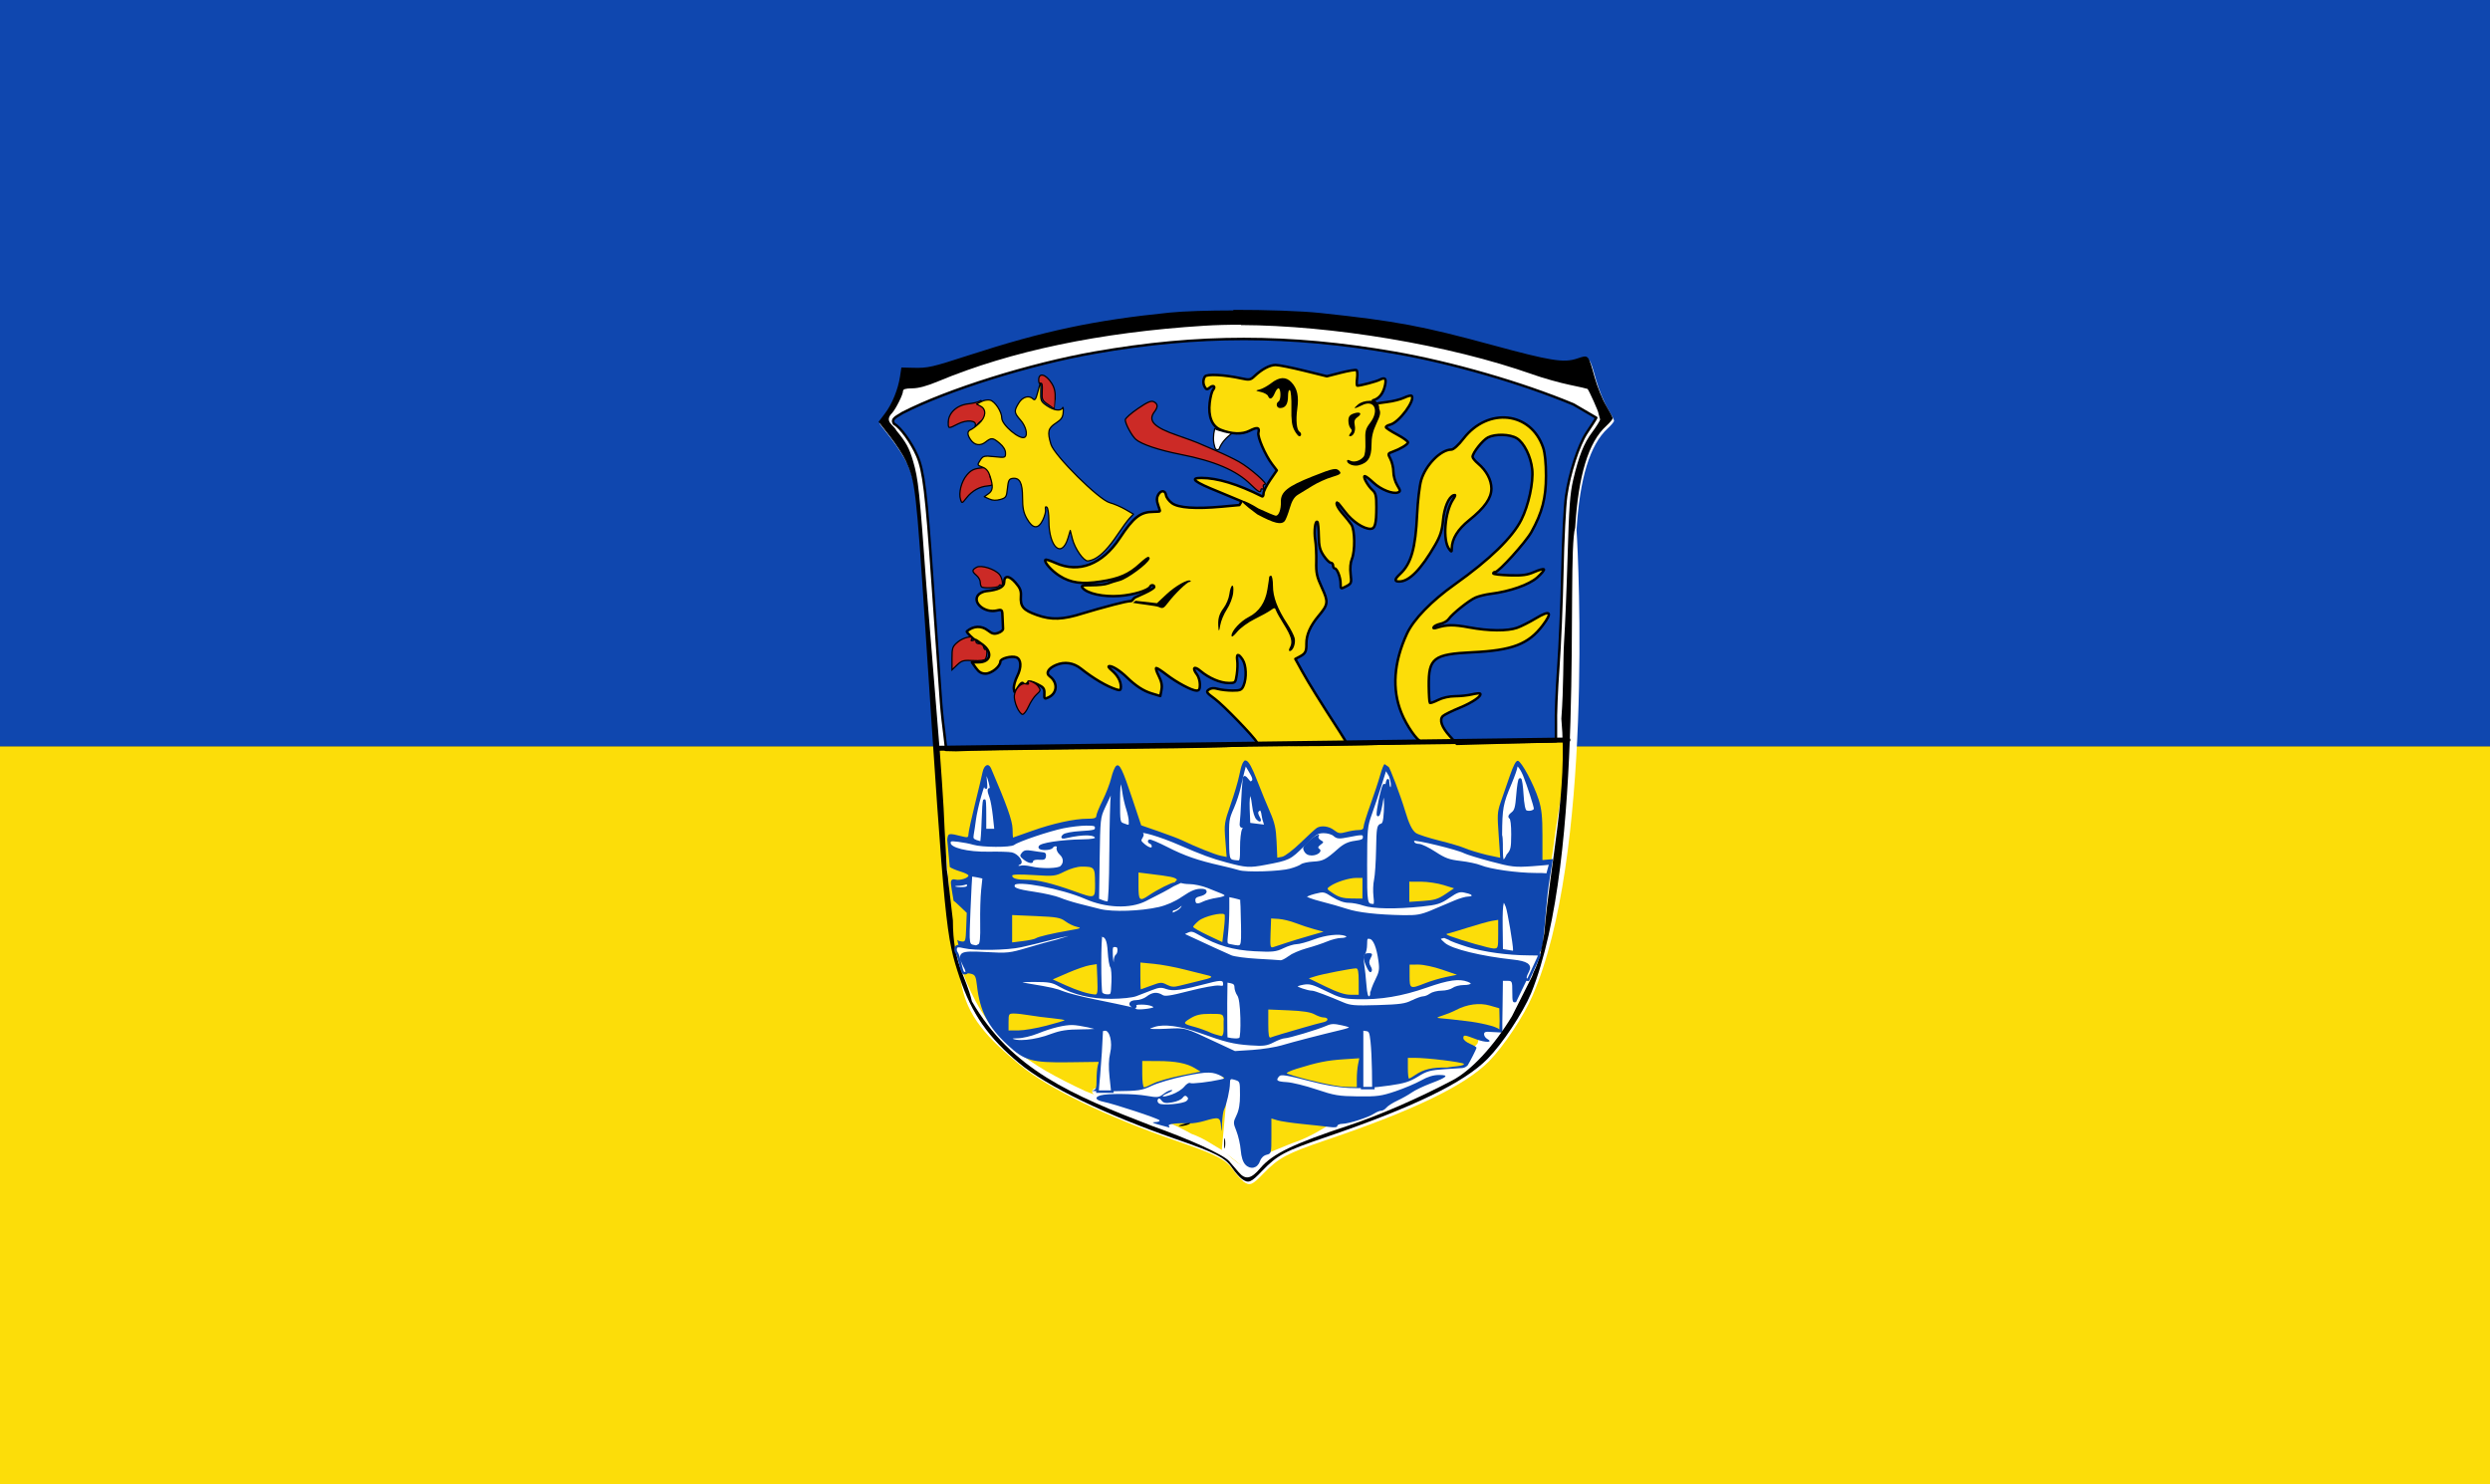 <?xml version="1.0" encoding="UTF-8" standalone="no"?>
<!-- Created with Inkscape (http://www.inkscape.org/) -->

<svg
   xmlns:dc="http://purl.org/dc/elements/1.1/"
   xmlns:cc="http://creativecommons.org/ns#"
   xmlns:rdf="http://www.w3.org/1999/02/22-rdf-syntax-ns#"
   xmlns:svg="http://www.w3.org/2000/svg"
   xmlns="http://www.w3.org/2000/svg"
   xmlns:sodipodi="http://sodipodi.sourceforge.net/DTD/sodipodi-0.dtd"
   xmlns:inkscape="http://www.inkscape.org/namespaces/inkscape"
   version="1.1"
   id="svg2"
   width="2000"
   height="1192"
   viewBox="0 0 2000 1192"
   sodipodi:docname="Flagge Hage.svg"
   inkscape:version="0.92.3 (2405546, 2018-03-11)">
  <rect x="0" y="0" width="2000" height="1192" fill="#333333" stroke="none"/>
  <defs
     id="defs6" />
  <sodipodi:namedview
     pagecolor="#ffffff"
     bordercolor="#666666"
     borderopacity="1"
     objecttolerance="10"
     gridtolerance="10"
     guidetolerance="10"
     inkscape:pageopacity="0"
     inkscape:pageshadow="2"
     inkscape:window-width="1920"
     inkscape:window-height="1017"
     id="namedview4"
     showgrid="false"
     inkscape:zoom="0.40163665"
     inkscape:cx="1000"
     inkscape:cy="596"
     inkscape:window-x="-8"
     inkscape:window-y="-8"
     inkscape:window-maximized="1"
     inkscape:current-layer="svg2" />
  <rect
     style="opacity:1;fill:#fcdd09;fill-opacity:1;fill-rule:evenodd;stroke:none;stroke-width:0.994;stroke-opacity:1"
     id="rect909-6"
     width="2000"
     height="592.575"
     x="0"
     y="599.425" />
  <rect
     style="opacity:1;fill:#0f47af;fill-opacity:1;fill-rule:evenodd;stroke:none;stroke-width:0.999;stroke-opacity:1"
     id="rect909-6-8"
     width="2000"
     height="599.425"
     x="0"
     y="-2.4780178e-013" />
  <g
     id="g871"
     transform="matrix(3.782,0,0,3.782,124.735,301.897)">
    <path
       id="path817"
       d="m 231,171 c -0.485,-0.34 -1.41,-1.38 -2.05,-2.31 -1.54,-2.23 -3.56,-3.27 -12.1,-6.22 -14.8,-5.09 -27.3,-11.2 -33.2,-16.1 -6.53,-5.45 -11.5,-10.2 -12.6,-18.1 -1.2,-8.59 -3.11,-10.5 -7.28,-73.9 -1.96,-29.9 -2.14,-31.4 -4.12,-35.8 -0.53,-1.18 -2.06,-3.56 -3.39,-5.27 l -2.43,-3.12 1.34,-1.76 c 1.53,-2 2.8,-5.14 3.22,-7.9 l 0.282,-1.88 2.45,0.06 c 3.15,0.077 3.92,-0.098 11.9,-2.67 16,-5.19 26.5,-7.43 42.6,-9.05 7.02,-0.707 24.7,-0.592 32.2,0.21 16.1,1.71 21.6,2.74 36.5,6.82 12.3,3.35 15,3.79 17.9,2.86 2.52,-0.823 2.35,-1 3.77,4.01 0.58,2.04 1.68,4.75 2.44,6.01 0.759,1.26 1.38,2.46 1.38,2.66 0,0.2 -0.611,0.934 -1.36,1.62 -3.78,3.49 -5.94,10.6 -6.61,21.6 0.429,6.28 3.5,69.5 -9.36,98.9 -1.8,4.24 -6.09,10.7 -9.23,13.9 -5.03,5.11 -15.9,10.4 -34.5,16.7 -8.55,2.92 -10.1,3.76 -13.4,7.13 -2.39,2.49 -2.89,2.69 -4.27,1.72 z"
       inkscape:connector-curvature="0"
       style="fill:#ffffff" />
    <path
       id="path819"
       d="m 226,-5.44 c -6.21,-0.023 -12.4,0.353 -18.5,1.18 -10,1.21 -19.9,3.32 -29.6,6.25 -23.9,3.88 -13.9,13.4 -12.2,33.4 0.921,11.7 3.52,31.1 3.51,43.5 -0.002,1.23 -3.43,-0.253 -3.41,0.893 0.188,11.1 1.71,16 2.63,27.1 0.455,5.07 0.083,8.84 1.16,13.8 1.25,5.07 3.78,11.5 6.89,15.8 3.25,4.52 7.72,8.26 12.6,11.1 2.66,1.53 5.57,3 8.4,4.31 7.67,3.17 15.8,5.28 22.6,9.1 3.06,1.11 4.29,2.3 7.15,3.8 0.529,0.664 2.61,2.49 3.44,2.83 1.07,-0.698 2.12,-0.985 3.09,-1.8 2.47,-0.53 6.34,-2.43 8.96,-3.31 5.26,-2.01 8.47,-5.2 13.7,-7.25 6.94,-2.6 13.8,-5.36 19.9,-9.43 1.59,-1.12 3.21,-2.51 4.5,-4.04 2.61,-10.2 5.2,-18.3 9.05,-15.5 3.24,-9.05 5.92,-17.2 7.1,-26.6 0.859,-7.35 2.67,-14.4 2.7,-22.1 0.004,-1.02 -4.2,0.763 -4.23,-0.257 -0.168,-7.68 2.44,-18.7 2.32,-26.1 -0.081,-4.9 -0.34,-9.79 -0.496,-14.7 -2.22,-16.6 12.5,-28.8 -4.1,-32.2 -5.23,-0.939 -10.3,-2.46 -15.5,-3.74 -6.83,-1.78 -13.7,-3.34 -20.8,-4.23 -4.35,-0.598 -8.75,-1.04 -13.1,-1.47 -5.84,-0.4 -11.9,-0.5 -17.9,-0.47 z"
       inkscape:connector-curvature="0"
       style="fill:#fcdd09;stroke-width:0.387" />
    <g
       id="g827"
       style="fill:#ffffff;fill-rule:evenodd">
      <path
         id="path821"
         d="m 228,148 c 0.546,0.409 4.09,1.64 4.09,1.64 0,0 0,19.5 -0.409,19 -0.409,-0.5 -5.18,-4.23 -5.18,-4.23 z"
         inkscape:connector-curvature="0" />
      <path
         id="path823"
         d="m 224,146 c 1.09,0.546 3.82,4.5 3.82,4.5 l -15.3,4.5 c 0,0 -11,-1.51 -11.6,-1.64 -2.3,-0.546 -2.52,-1.88 -0.938,-2.15 0.601,-0.104 24,-5.22 24,-5.22 z"
         inkscape:connector-curvature="0" />
      <path
         id="path825"
         d="m 238,147 c 0.136,0.546 37,-0.818 37,-0.818 l -1.09,1.77 -10.5,5.18 h -20.7 l -5.86,-1.5 z"
         inkscape:connector-curvature="0" />
    </g>
    <path
       id="path829"
       d="m 289,133 c -0.733,0.192 -0.8,0.012 -0.8,-2.15 0,-2.25 -0.046,-2.36 -1,-2.36 h -1 l -0.069,5.5 c -0.017,1.34 -0.058,2.4 -0.052,3.36 l 0.013,2.12 c 0,0 -1.98,-0.088 -2.32,-0.121 -1.22,-0.116 -1.57,-0.011 -1.57,0.472 0,0.342 0.293,0.786 0.651,0.986 1.42,0.794 -0.294,0.855 -2.33,0.083 -2.54,-0.966 -2.72,-0.98 -2.72,-0.213 0,0.327 0.63,0.858 1.4,1.18 0.77,0.322 1.4,0.704 1.4,0.851 0,0.207 -1.36,2.89 -1.88,3.73 -0.275,0.264 -0.589,0.499 -1.12,0.572 h 2e-5 l -3.64,0.238 c -3.21,0.21 -3.89,0.395 -5.79,1.58 -1.73,1.07 -2.91,1.45 -5.96,1.88 -6.83,0.977 -10.6,0.766 -17.2,-0.956 -4.67,-1.22 -5.92,-1.42 -6.3,-1.01 -0.832,0.891 -0.521,1.14 1.59,1.26 1.14,0.068 3.97,0.765 6.3,1.55 3.81,1.28 4.7,1.43 8.83,1.48 4.09,0.046 4.97,-0.075 7.99,-1.1 1.87,-0.632 4.31,-1.67 5.43,-2.3 1.38,-0.78 2.6,-1.15 3.78,-1.15 2.24,0 1.78,0.461 -1.78,1.8 -1.52,0.573 -3.32,1.44 -4,1.92 -0.68,0.48 -2.04,1.25 -3.03,1.71 -0.99,0.46 -2.05,1.13 -2.35,1.5 -0.302,0.365 -0.803,0.663 -1.11,0.663 -0.307,0 -0.973,0.267 -1.47,0.594 -1.26,0.828 -5.44,2.18 -6.76,2.19 -0.605,0.005 -1.1,0.209 -1.1,0.452 0,0.289 -0.589,0.363 -1.7,0.215 -0.935,-0.125 -3.5,-0.406 -5.7,-0.625 -2.2,-0.219 -4.58,-0.574 -5.3,-0.787 l -1.3,-0.388 v 3.73 c 0,3.67 -0.017,3.73 -1.03,3.98 -0.646,0.162 -1.17,0.681 -1.42,1.4 -0.522,1.5 -2.03,1.82 -3.1,0.669 -0.505,-0.546 -0.842,-1.61 -0.96,-3.04 -0.1,-1.21 -0.51,-3.03 -0.911,-4.04 -0.708,-1.78 -0.707,-1.88 0.021,-3.4 0.514,-1.07 0.744,-2.41 0.732,-4.27 -0.019,-3 0.025,-2.88 -1.23,-3.27 -0.775,-0.238 -0.9,-0.131 -0.9,0.773 0,1.31 -0.728,4.57 -1.23,5.5 -0.205,0.382 -0.405,1.73 -0.443,3 -0.06,1.99 -0.09,2.08 -0.223,0.605 -0.175,-1.95 -0.435,-2.03 -3.53,-1.12 -1.08,0.318 -2.51,0.552 -3.17,0.52 -2.58,-0.123 -4.64,0.112 -4.4,0.502 0.136,0.22 0.192,0.392 0.124,0.382 -0.068,-0.01 -1.02,-0.267 -2.12,-0.573 -1.52,-0.422 -1.73,-0.562 -0.876,-0.582 0.618,-0.015 1.02,-0.187 0.903,-0.384 -0.239,-0.387 -9.47,-3.43 -11.9,-3.93 -1.71,-0.35 -1.99,-0.981 -0.61,-1.37 1.52,-0.427 7.08,-0.371 9.78,0.099 2.32,0.404 2.6,0.373 3.59,-0.4 0.586,-0.461 1.36,-0.832 1.71,-0.823 0.355,0.009 0.034,0.281 -0.714,0.606 -1.91,0.831 -1.37,1.07 0.776,0.332 0.981,-0.336 2.16,-1.08 2.62,-1.65 0.458,-0.57 1.02,-0.923 1.24,-0.784 0.372,0.23 4.09,-0.203 6.52,-0.757 0.904,-0.207 0.928,-0.264 0.27,-0.633 -1.9,-1.06 -3.12,-1.08 -7.84,-0.105 -2.61,0.54 -5.8,1.47 -7.08,2.08 -2.17,1.02 -2.74,1.1 -7.94,1.16 -3.08,0.034 -5.19,-0.024 -4.7,-0.128 0.792,-0.167 0.9,-0.438 0.905,-2.26 0.003,-1.14 0.112,-2.47 0.243,-2.96 l 0.237,-0.886 -6.34,0.084 c -7.94,0.105 -9.46,-0.327 -13.1,-3.74 -4.12,-3.85 -5.82,-7.15 -6.43,-12.5 -0.231,-2.01 -0.388,-2.33 -1.25,-2.55 -0.544,-0.137 -1.1,-0.138 -1.24,-0.003 l -1.72,-7.27 c 8.4e-4,0.15 0.406,0.33 0.901,0.4 0.858,0.122 0.905,-0.014 1.02,-2.97 l 0.116,-3.1 -1.62,-1.54 c -0.535,-0.509 -0.915,-0.872 -1.17,-1.01 l -0.403,-2.4 -0.157,-1.19 c -0.122,-0.917 0.33,-1.1 0.983,-0.926 h 1e-5 c 0.915,0.239 2.73,-0.333 2.73,-0.862 0,-0.191 -0.765,-0.573 -1.7,-0.851 -0.935,-0.278 -1.95,-0.711 -2.27,-0.963 l -0.539,-5.8 c 0.177,-1.44 0.204,-1.45 3.46,-0.631 0.868,0.218 1.05,0.126 1.05,-0.54 0,-0.441 0.616,-3.3 1.37,-6.34 0.753,-3.05 1.48,-6.11 1.62,-6.81 0.321,-1.59 1.29,-2.04 1.81,-0.825 3.33,7.75 4.52,11.1 4.56,12.8 0.02,1.04 0.062,1.9 0.094,1.9 0.032,0 1.83,-0.634 4,-1.41 4.44,-1.59 9.02,-2.59 11.8,-2.59 1.44,-5.2e-5 1.9,-0.149 1.9,-0.61 0,-0.335 0.605,-1.82 1.34,-3.3 0.735,-1.48 1.56,-3.62 1.83,-4.77 0.27,-1.14 0.733,-2.28 1.03,-2.53 0.732,-0.608 1.33,0.612 3.55,7.27 l 1.78,5.34 3.72,1.29 c 2.05,0.71 4.26,1.55 4.92,1.87 2.81,1.36 7.05,3.06 8.24,3.3 l 1.27,0.255 -0.279,-3.57 c -0.266,-3.41 -0.216,-3.75 1.12,-7.56 0.771,-2.2 1.6,-4.98 1.83,-6.19 0.881,-4.5 1.72,-4.27 3.79,1.06 0.842,2.17 2.08,5.2 2.76,6.74 0.98,2.23 1.26,3.49 1.38,6.24 l 0.151,3.44 1.04,-0.198 c 0.571,-0.109 2.33,-1.45 3.92,-2.99 1.58,-1.53 3.12,-2.94 3.42,-3.13 0.94,-0.596 2.59,-0.386 3.68,0.465 0.902,0.709 1.25,0.764 2.55,0.402 0.83,-0.231 2,-0.42 2.61,-0.421 0.777,-0.002 1.1,-0.208 1.11,-0.702 0.005,-0.385 0.658,-2.5 1.45,-4.7 0.794,-2.2 1.73,-5.03 2.08,-6.3 0.351,-1.26 0.772,-2.3 0.934,-2.3 l 0.821,0.566 c 0.175,-0.175 2.62,6.3 3.49,9.23 0.837,2.83 1.53,4.27 2.33,4.83 0.467,0.327 2.7,1.05 4.96,1.61 2.26,0.56 4.71,1.29 5.45,1.62 0.731,0.333 2.83,0.977 4.67,1.43 l 2.86,0.607 -0.055,-0.411 -0.3,-4.35 c -0.293,-4.26 -0.325,-4.87 0.411,-7 0.444,-1.28 1.32,-3.82 1.95,-5.64 0.787,-2.28 1.32,-3.27 1.72,-3.2 0.773,0.138 3.4,5.05 4.41,8.24 0.632,2 0.804,3.64 0.804,7.69 v 5.15 l 2.21,-0.201 -0.655,4.05 c -0.77,4.67 -0.826,8.46 -1.49,14 h -8e-5 l -0.23,1.04 z"
       inkscape:connector-curvature="0"
       style="fill:#0f47af" />
    <path
       id="path831"
       d="m 275,119 c 2.68,0.986 8.44,2.62 9.25,2.62 0.917,0 0.951,-0.106 0.951,-3.04 v -3.04 l -1.3,0.211 c -0.715,0.116 -3.1,0.783 -5.3,1.48 -1.47,0.467 -2.98,0.919 -4,1.2 -0.43,0.061 -0.685,0.161 0.406,0.57 z m 10.5,18 -0.062,-2.68 -2,-0.581 c -2.2,-0.638 -4.87,-0.284 -7.2,0.95 -0.658,0.349 -1.92,0.868 -2.8,1.15 -1.32,0.429 -1.43,0.53 -0.6,0.585 0.55,0.037 1.54,0.133 2.2,0.214 0.66,0.081 2.19,0.258 3.4,0.394 2.62,0.295 6.45,1.11 7.01,1.79 z m -7.55,9.13 c -0.487,-0.401 -7.79,-1.29 -10.6,-1.29 h -1.33 v 2.2 c 0,1.21 0.107,2.2 0.238,2.2 0.131,0 0.716,-0.332 1.3,-0.739 1.77,-1.23 3.63,-1.66 6.82,-1.6 1.18,-0.257 3.56,-0.275 3.55,-0.77 z"
       inkscape:connector-curvature="0"
       style="fill:#fcdd09" />
    <path
       id="path833"
       d="m 229,-13.9 c -5.4,0.006 -10.5,0.158 -13.6,0.467 -16,1.62 -26.6,3.86 -42.6,9.05 -7.93,2.57 -8.7,2.75 -11.9,2.67 l -2.45,-0.06 -0.282,1.88 c -0.415,2.76 -1.69,5.9 -3.22,7.9 l -1.34,1.76 2.43,3.12 c 1.34,1.72 2.87,4.09 3.4,5.27 1.98,4.41 2.16,5.97 4.12,35.8 4.17,63.5 4.34,65.1 7.28,73.9 2.55,7.61 6.09,12.7 12.6,18.1 5.97,4.98 18.5,11 33.2,16.1 8.57,2.95 10.6,3.99 12.1,6.22 0.642,0.933 1.56,1.97 2.05,2.31 1.39,0.971 1.88,0.772 4.27,-1.72 3.24,-3.37 4.81,-4.21 13.4,-7.13 18.6,-6.35 29.5,-11.6 34.5,-16.7 3.13,-3.18 7.43,-9.64 9.23,-13.9 11.8,-29.1 7.36,-91.9 9.36,-98.9 0.67,-11.1 2.83,-18.2 6.61,-21.6 0.747,-0.689 1.36,-1.42 1.36,-1.62 0,-0.203 -0.621,-1.4 -1.38,-2.66 -0.759,-1.26 -1.86,-3.96 -2.44,-6.01 -1.42,-5.02 -1.25,-4.84 -3.77,-4.01 -2.83,0.927 -5.59,0.485 -17.9,-2.86 -15,-4.08 -20.4,-5.1 -36.5,-6.82 -4.23,-0.451 -11.7,-0.685 -18.6,-0.677 z m 1.56,3.11 c 19.3,0.078 44.2,4.18 62,10.5 2.2,0.774 5.7,1.76 7.77,2.19 2.07,0.43 3.81,0.824 3.85,0.875 0.36,0.423 2.41,5.02 2.3,5.13 l 0.371,1.36 c 0,0.192 -0.8,1.52 -1.66,2.66 -1.79,2.36 -2.89,5.14 -4.07,10.2 -0.666,2.88 -0.88,5.79 -1.17,15.9 -0.197,6.8 -0.541,15.2 -0.764,18.6 -0.222,3.43 -0.065,9.51 -0.574,16.2 1.41,15.2 -2.35,30.4 -3.63,45.6 -0.485,2.77 -0.88,5.53 -2.3,8.3 l -0.298,0.827 -4.25,8.44 c -3.78,6.26 -8.61,11.5 -12.6,13.6 -7.13,3.78 -15.8,7.56 -22.2,9.66 -11.5,3.79 -16.1,6.01 -18.6,8.96 -2,2.38 -3.2,2.62 -4.65,0.924 -0.516,-0.605 -1.44,-1.68 -2.05,-2.38 -1.17,-1.34 -8.64,-4.74 -16.5,-7.51 -16.8,-6.48 -29.7,-11.9 -38.1,-26.4 -1.35,-5.74 -4.03,-7.85 -4.04,-17.2 l -0.945,-8.05 c -0.033,-0.687 -0.18,-1.86 -0.327,-2.6 l -0.492,-8.75 c -0.049,-1.87 -0.303,-6.4 -0.565,-10.1 l -0.475,-6.66 -2.81,-34.7 c -1.47,-20.4 -1.74,-22.9 -2.82,-26.6 -0.863,-2.91 -1.43,-3.96 -3.59,-6.61 -0.538,-1.16 -2.68,-1.86 -0.88,-3.69 0.824,-0.937 2.31,-3.92 2.31,-4.64 0,-0.423 0.526,-0.582 1.97,-0.593 1.33,-0.01 3.1,-0.489 5.5,-1.49 15.4,-6.42 34.3,-10.4 56.4,-11.8 2.49,-0.159 5.14,-0.23 7.9,-0.219 z"
       inkscape:connector-curvature="0"
       style="stroke-width:0.4" />
    <path
       id="path835"
       d="m 208,47.1 2.08,-0.944 c 1.14,-0.519 2.08,-1.11 2.08,-1.32 0,-0.445 -0.676,-0.502 -0.867,-0.073 -0.353,0.795 -3.57,1.77 -6.53,1.98 -3.45,0.244 -6.81,-0.487 -7.82,-1.7 -0.409,-0.493 -0.123,-0.578 1.95,-0.578 1.34,0 2.84,-0.162 3.35,-0.36 0.505,-0.198 1.64,-0.554 2.52,-0.791 1.57,-0.424 5.84,-3.58 6.16,-4.55 0.089,-0.274 -0.689,0.283 -1.73,1.24 -2.4,2.2 -4.41,3.08 -8.45,3.69 -3.99,0.605 -6.34,0.277 -8.7,-1.22 -1.74,-1.1 -3.41,-3.01 -2.99,-3.42 0.106,-0.106 1.07,0.203 2.15,0.686 4.96,2.22 9.91,0.309 13.6,-5.24 2.96,-4.49 4.41,-5.62 7.21,-5.62 0.755,0 1.37,-0.063 1.37,-0.14 0,-0.077 -0.193,-0.694 -0.429,-1.37 -0.309,-0.886 -0.305,-1.46 0.014,-2.06 0.578,-1.08 1.52,-1.06 1.69,0.032 0.07,0.473 0.632,1.23 1.25,1.69 1.35,1.01 5.01,1.26 10.6,0.751 l 3.73,-0.342 0.48,-0.79 c -1.6,-0.684 -3.36,-1.42 -4.83,-2.01 -5.26,-2.11 -6.33,-2.96 -3.72,-2.96 3.38,0 7.74,1.32 12.9,3.92 0.165,0.083 0.3,-0.204 0.3,-0.638 0,-0.434 0.636,-1.71 1.41,-2.84 l 1.41,-2.05 -0.997,-1.31 c -1.45,-1.9 -3.14,-5.8 -2.91,-6.7 0.297,-1.13 -0.218,-1.24 -1.87,-0.403 -1.6,0.818 -3.81,0.742 -6.16,-0.211 -1.82,-0.737 -2.66,-2.82 -2.32,-5.73 0.141,-1.2 0.456,-2.42 0.701,-2.72 0.624,-0.752 0.085,-1.14 -0.689,-0.499 -0.535,0.444 -0.7,0.437 -1,-0.043 -0.456,-0.72 -0.464,-1.61 -0.023,-2.31 0.372,-0.587 4.14,-0.394 7.72,0.394 1.7,0.374 1.97,0.33 2.8,-0.47 1.53,-1.46 3.25,-2.38 4.48,-2.38 0.638,-8.2e-4 3.35,0.538 6.03,1.2 l 4.87,1.2 2.97,-0.757 c 1.63,-0.416 3.12,-0.662 3.31,-0.547 0.19,0.115 0.252,0.906 0.138,1.76 -0.114,0.851 -0.09,1.54 0.054,1.54 0.825,-0.031 3.99,-0.873 4.76,-1.26 1.16,-0.591 1.44,-0.276 1.11,1.23 -0.381,1.73 -1.28,2.82 -2.56,3.15 l 0.746,0.736 c 0,-0.069 1.02,-0.246 2.26,-0.392 1.24,-0.146 2.87,-0.555 3.61,-0.907 0.743,-0.353 1.46,-0.536 1.59,-0.408 0.885,0.885 -2.63,5.65 -4.52,6.12 -0.518,0.13 -0.943,0.371 -0.943,0.537 0,0.166 1.09,0.881 2.42,1.59 1.33,0.71 2.36,1.47 2.29,1.69 -0.157,0.47 -1.67,1.37 -3.22,1.93 -1.09,0.387 -1.1,0.422 -0.5,1.58 0.337,0.652 0.614,1.87 0.614,2.7 0,0.836 0.361,2.11 0.801,2.83 0.707,1.16 0.726,1.34 0.168,1.55 -1.07,0.412 -3.67,-0.621 -5.21,-2.08 -0.81,-0.764 -1.63,-1.39 -1.83,-1.39 -0.504,0 0.624,2.06 1.62,2.96 0.705,0.638 0.84,1.22 0.835,3.6 -0.007,3.62 -0.283,4.64 -1.26,4.64 -1.48,0 -3.83,-1.57 -5.36,-3.58 -0.848,-1.11 -1.59,-2.02 -1.66,-2.02 -0.481,0 0.104,1.24 1.14,2.4 0.683,0.77 1.51,1.81 1.84,2.31 0.746,1.12 0.805,5.59 0.097,7.3 -0.31,0.747 -0.413,1.98 -0.269,3.2 0.224,1.89 0.181,2.01 -0.946,2.6 -1.18,0.61 -1.18,0.61 -1.18,-0.581 0,-1.33 -0.745,-3.23 -1.26,-3.23 -0.185,0 -0.336,-0.27 -0.336,-0.6 0,-0.33 -0.225,-0.602 -0.5,-0.605 -0.275,-0.003 -0.95,-0.678 -1.5,-1.5 -0.804,-1.2 -1.01,-2.02 -1.04,-4.2 -0.023,-1.49 -0.149,-2.81 -0.281,-2.95 -0.469,-0.469 -0.771,1.94 -0.474,3.78 0.166,1.03 0.268,3.13 0.227,4.65 -0.064,2.36 0.112,3.19 1.18,5.49 1.42,3.09 1.37,3.56 -0.688,6.02 -1.76,2.1 -2.62,4.05 -2.59,5.92 0.023,1.66 -0.203,2.09 -1.44,2.74 l -0.909,0.479 1.48,2.68 c 1.31,2.37 3.78,6.35 8.03,12.9 0.715,1.11 1.3,2.09 1.3,2.18 0,0.09 -3.55,0.203 -7.9,0.249 -4.73,0.05 -6.29,0.143 -3.9,0.232 4.41,0.163 28.7,-0.368 27.8,-0.606 -0.95,-0.236 -3.2,-3.48 -4.29,-6.19 -2.03,-5.02 -1.63,-10.7 1.18,-16.8 1.4,-3.03 5.21,-6.97 10.2,-10.5 7.38,-5.25 12.2,-9.91 14.1,-13.7 1.53,-3.04 2.6,-7.97 2.31,-10.7 -0.282,-2.74 -1.74,-5.67 -3.28,-6.61 -1.45,-0.888 -4.58,-0.972 -6.14,-0.165 -1.11,0.574 -3.25,3.28 -3.25,4.11 0,0.244 0.531,0.889 1.18,1.44 1.76,1.48 2.82,3.46 2.82,5.3 0.003,2.04 -1.43,4.08 -4.74,6.73 -2.38,1.91 -3.64,3.95 -3.67,5.95 -0.012,0.845 -0.041,0.853 -0.566,0.161 -1.4,-1.84 -0.932,-7.8 0.816,-10.5 0.567,-0.865 0.602,-1.08 0.153,-0.93 -1.06,0.353 -2.01,2.6 -2.27,5.38 -0.195,2.09 -0.582,3.3 -1.64,5.14 -3.03,5.25 -5.53,7.81 -7.66,7.81 -1.09,0 -1.03,-0.461 0.218,-1.63 2.32,-2.17 3.25,-5.43 3.58,-12.6 0.132,-2.86 0.52,-6.14 0.86,-7.28 0.968,-3.26 4.18,-6.51 6.43,-6.51 0.448,0 1.5,-0.954 2.57,-2.34 5.22,-6.72 14.3,-5.7 16.9,1.89 0.398,1.17 0.611,3.28 0.611,6.05 0,4.68 -0.81,7.8 -3.09,11.9 -1.21,2.17 -6.93,8.5 -7.68,8.5 -0.235,0 -0.427,0.135 -0.427,0.3 3e-5,0.165 1.54,0.347 3.43,0.405 2.74,0.084 3.8,-0.058 5.26,-0.704 1.01,-0.446 1.94,-0.7 2.07,-0.565 0.131,0.135 -0.505,0.907 -1.41,1.72 -1.72,1.54 -5.82,2.98 -9.89,3.48 -1.07,0.133 -2.51,0.483 -3.2,0.778 -1.38,0.589 -4.93,3.43 -5.74,4.59 -0.282,0.402 -1.05,0.849 -1.71,0.993 -0.657,0.144 -1.32,0.457 -1.46,0.695 -0.181,0.293 0.044,0.334 0.696,0.128 2.07,-0.656 3.56,-0.669 6.83,-0.057 4.17,0.781 8.12,0.815 10.2,0.087 0.852,-0.302 2.62,-1.2 3.94,-1.99 3.12,-1.88 3.64,-1.37 1.49,1.47 -3.02,4 -6.46,5.32 -14.9,5.72 -8.32,0.397 -9.37,1.21 -9.3,7.21 0.021,1.84 0.123,3.42 0.227,3.53 0.104,0.104 0.889,-0.169 1.75,-0.605 0.93,-0.474 2.37,-0.797 3.57,-0.803 1.11,-0.005 2.73,-0.175 3.6,-0.378 0.874,-0.203 1.67,-0.289 1.76,-0.193 0.464,0.464 -1.55,1.87 -4.3,3 -1.68,0.691 -3.3,1.49 -3.61,1.78 -0.809,0.773 -0.27,2.35 1.46,4.26 l 1.49,1.65 9.2,-0.257 c 5.06,-0.141 9.83,-0.257 10.6,-0.258 l 1.26,-0.049 0.003,-3.47 c -0.075,-1.94 0.145,-7.38 0.49,-12.1 0.345,-4.72 0.737,-14 0.872,-20.6 0.135,-6.6 0.494,-13.7 0.798,-15.9 0.68,-4.79 2.63,-10.8 4.34,-13.4 0.708,-1.08 1.92,-2.86 2.06,-3.23 l -4.84,-2.83 c -11,-4.59 -25.9,-8.89 -38.1,-11 -11.1,-1.93 -21.5,-2.9 -31.9,-2.9 -10.4,0.002 -20.7,0.972 -31.7,2.91 -13.7,2.41 -31.2,7.87 -40.8,12.8 -0.96,0.689 -2.63,1.2 -1.74,2.35 1.31,0.678 3.7,3.99 4.9,6.81 1.35,3.17 1.92,7.84 3.2,26.4 0.668,9.68 1.49,21.3 1.83,25.9 0.383,5.18 1.22,9.68 0.995,10.1 l 2.19,0.05 c 1.76,-0.126 14.4,-0.325 28,-0.443 29.9,-0.259 36.3,-0.474 35.9,-1.21 -0.731,-1.29 -7.15,-7.91 -8.94,-9.23 -1.79,-1.31 -1.91,-1.51 -1.29,-1.96 0.478,-0.349 1.07,-0.397 1.91,-0.155 0.672,0.193 2.08,0.35 3.13,0.35 1.71,0 1.96,-0.117 2.37,-1.1 0.662,-1.59 0.552,-4.29 -0.224,-5.47 -0.895,-1.37 -1.35,-1.29 -1.14,0.175 0.097,0.66 0.055,2.01 -0.093,3 -0.264,1.76 -0.302,1.8 -1.75,1.79 -1.76,-0.01 -4.18,-1.05 -5.97,-2.56 -1.37,-1.16 -1.82,-0.662 -0.712,0.797 0.323,0.427 0.592,1.36 0.599,2.08 0.01,1 -0.156,1.3 -0.727,1.3 -0.982,0 -4.23,-1.74 -6.42,-3.43 -0.971,-0.751 -1.92,-1.37 -2.11,-1.37 -0.19,0 0.037,0.743 0.5,1.65 0.598,1.17 0.771,2.04 0.594,2.98 l -0.249,1.32 -1.8,-0.543 c -1.77,-0.532 -3.4,-1.59 -5.34,-3.47 -1.38,-1.34 -2.93,-2.33 -3.63,-2.34 -0.396,-5.29e-4 -0.238,0.305 0.462,0.897 1.24,1.05 1.94,2.3 1.94,3.5 0,0.7 -0.161,0.804 -0.9,0.575 -2.03,-0.627 -4.93,-2.33 -7.61,-4.46 -1.55,-1.23 -3.45,-1.51 -5.23,-0.766 -1.68,0.701 -2.28,1.75 -1.39,2.41 1.78,1.31 1.66,3.59 -0.241,4.48 -0.876,0.413 -0.93,0.363 -0.881,-0.799 0.045,-1.06 -0.168,-1.35 -1.46,-1.98 -1.25,-0.608 -1.62,-0.648 -2.13,-0.226 -0.464,0.385 -0.69,0.397 -0.906,0.047 -0.186,-0.301 -0.563,-0.01 -1.07,0.825 -0.762,1.26 -0.782,1.27 -0.918,0.323 -0.076,-0.532 0.255,-1.76 0.736,-2.72 0.934,-1.87 0.842,-3.57 -0.217,-3.97 -1.01,-0.386 -3.38,0.244 -3.38,0.897 0,1.04 -1.87,2.56 -3.15,2.56 -0.866,0 -1.42,-0.327 -2.04,-1.2 l -0.854,-1.2 h 1.35 c 2.63,0 3.15,-2.06 0.933,-3.75 -0.755,-0.576 -1.47,-1.05 -1.6,-1.05 -0.307,0 -1.93,-1.64 -1.76,-1.78 1.42,-1.2 3.12,-1.26 4.52,-0.158 0.876,0.689 1.31,0.787 2.15,0.49 0.582,-0.205 1.04,-0.592 1.02,-0.862 -0.022,-0.27 -0.067,-1.31 -0.1,-2.32 -0.06,-1.83 -0.063,-1.83 -1.29,-1.56 -2.49,0.547 -5.13,-1.65 -3.92,-3.27 0.301,-0.405 1.09,-0.791 1.75,-0.859 2.51,-0.257 3.8,-0.89 3.8,-1.87 0,-1.52 1.04,-1.5 2.4,0.054 0.982,1.12 1.23,1.73 1.15,2.88 -0.154,2.22 0.494,2.98 3.44,4.02 3.07,1.08 5.46,0.989 9.78,-0.38 1.42,-0.45 4.35,-1.27 6.5,-1.83 1.84,-0.475 2.89,-0.718 3.77,-0.781 z"
       inkscape:connector-curvature="0"
       style="fill:#0f47af;stroke:#000000;stroke-width:0.529;stroke-linecap:round;stroke-linejoin:round" />
    <path
       id="path837"
       d="m 183,70.4 c -0.371,-0.825 -0.623,-1.94 -0.561,-2.49 0.17,-1.47 1.42,-2.76 2.41,-2.5 0.6,0.157 0.743,0.077 0.518,-0.289 -0.467,-0.755 1.46,-0.07 2.07,0.738 0.665,0.873 0.641,1 -0.344,1.88 -0.472,0.419 -1.2,1.53 -1.62,2.46 -0.418,0.935 -0.995,1.7 -1.28,1.7 -0.285,0 -0.824,-0.675 -1.2,-1.5 z M 169.2,60 c 0,-2.23 0.104,-2.53 1.23,-3.47 1.24,-1.04 3.49,-1.48 2.93,-0.567 -0.194,0.314 -0.072,0.384 0.371,0.214 0.407,-0.156 0.624,-0.067 0.565,0.232 -0.052,0.267 0.262,0.486 0.699,0.486 0.44,3.96e-4 0.855,0.315 0.93,0.705 0.075,0.387 0.265,0.624 0.423,0.526 0.373,-0.231 0.335,1.43 -0.046,2.02 -0.18,0.279 -1.18,0.404 -2.6,0.324 -2.04,-0.115 -2.43,-0.007 -3.4,0.921 l -1.1,1.05 z m 6.27,-15.2 c -0.147,-0.147 -0.267,-0.599 -0.267,-1 0,-0.405 -0.36,-1.05 -0.8,-1.42 -1.01,-0.867 -1,-1.17 0.044,-1.73 0.988,-0.529 3.86,0.385 4.84,1.54 0.643,0.761 0.886,2.64 0.294,2.27 -0.207,-0.128 -0.376,-0.071 -0.376,0.126 0,0.419 -3.34,0.617 -3.73,0.222 z m -4.45,-18.5 c -0.45,-1.42 0.16,-3.84 1.32,-5.22 0.846,-1.01 1.47,-1.34 2.91,-1.5 1.92,-0.216 1.85,-0.283 2.06,1.85 0.042,0.424 0.218,0.683 0.39,0.576 0.173,-0.107 0.314,0.138 0.314,0.544 0,0.538 -0.335,0.764 -1.24,0.833 -1.71,0.131 -3.31,1.03 -4.48,2.52 -0.96,1.23 -0.998,1.24 -1.27,0.391 z m 61.6,-3.25 c -3.01,-2.97 -7.64,-4.95 -14.9,-6.37 -4.59,-0.904 -8.25,-2.13 -9.46,-3.17 -0.849,-0.727 -2.26,-3.33 -2.26,-4.17 0,-0.31 1.2,-1.38 2.68,-2.39 2.1,-1.43 2.83,-1.74 3.4,-1.44 0.868,0.464 0.9,1.09 0.11,2.13 -1.45,1.91 -0.075,3.31 4.92,5.02 1.92,0.659 3.85,1.37 4.29,1.57 0.44,0.207 2.15,0.946 3.8,1.64 1.65,0.697 3.9,1.77 5,2.4 2.27,1.28 6.26,4.78 5.45,4.78 -0.318,0 -0.438,0.251 -0.296,0.621 0.137,0.356 0.07,0.516 -0.157,0.376 -0.217,-0.134 -0.395,-0.054 -0.395,0.179 0,0.732 -0.549,0.435 -2.2,-1.19 z m -64.2,-13.2 c 0,-1.95 1.82,-3.64 4.21,-3.9 1.09,-0.117 2.19,-0.376 2.44,-0.575 0.31,-0.245 0.439,-0.132 0.4,0.352 -0.032,0.393 0.167,0.669 0.442,0.614 0.333,-0.067 0.5,0.433 0.5,1.5 0,1.13 -0.17,1.6 -0.577,1.6 -0.317,0 -0.879,0.405 -1.25,0.9 -0.411,0.551 -0.584,0.639 -0.445,0.227 0.378,-1.12 -1.76,-1.33 -3.68,-0.351 -2.06,1.05 -2.05,1.05 -2.05,-0.369 z m 21.2,-3.75 c -1.28,-0.876 -1.36,-1.07 -1.26,-2.84 0.079,-1.29 -0.023,-1.82 -0.316,-1.64 -0.267,0.165 -0.433,-0.124 -0.433,-0.756 0,-1.66 1.56,-1.23 2.79,0.763 0.587,0.95 0.781,1.87 0.708,3.36 -0.055,1.13 -0.105,2.05 -0.111,2.05 -0.006,0.002 -0.629,-0.42 -1.38,-0.938 z"
       inkscape:connector-curvature="0"
       style="fill:#cc2a26;stroke:#000000;stroke-width:0.265" />
    <g
       id="g849">
      <path
         id="path839"
         d="m 234,29.4 c 3.64,1.95 5.14,2.31 5.88,1.42 0.226,-0.275 0.699,-1.49 1.05,-2.7 0.457,-1.57 0.953,-2.39 1.74,-2.87 0.604,-0.368 2,-1.22 3.1,-1.9 1.1,-0.678 2.95,-1.52 4.12,-1.86 1.75,-0.521 2.04,-0.73 1.65,-1.2 -0.691,-0.833 -1.25,-0.728 -5.78,1.07 -5.31,2.11 -6.77,3.29 -6.71,5.39 0.046,1.61 -0.444,2.96 -1.07,2.96 -0.199,0 -1.86,-0.691 -3.69,-1.54 -3.03,-1.9 -5.98,-2.95 -0.291,1.22 z m -26.4,18.8 c 1.26,0.258 4.97,0.639 5.5,0.889 0.854,0.408 1.06,0.313 2,-0.924 1.42,-1.87 4.05,-4.41 4.56,-4.41 0.23,0 0.318,-0.1 0.195,-0.223 -0.466,-0.466 -3.17,1.05 -5.11,2.86 l -2.02,1.89 -4.52,-0.511 z M 257.9,5.3 c -0.931,0 -1.89,0.307 -2.47,0.787 -1.16,0.968 -0.88,1.02 0.855,0.153 2.6,-1.3 3.72,1.11 1.73,3.72 -1,1.32 -1.11,1.76 -1.02,4.06 0.062,1.59 -0.087,2.81 -0.386,3.17 -0.72,0.867 -2.02,1.25 -2.81,0.836 -0.444,-0.233 -0.7,-0.221 -0.7,0.033 0,0.656 1.4,1.2 2.43,0.952 2,-0.487 2.76,-1.66 2.76,-4.25 0,-1.74 0.281,-2.98 1.04,-4.59 0.854,-1.81 0.961,-2.37 0.6,-3.16 0.029,-1.23 -0.598,-1.85 -2.02,-1.72 z"
         inkscape:connector-curvature="0" />
      <g
         id="g847"
         style="stroke-width:0.4">
        <path
           id="path841"
           d="m 201,94 c 0.345,-1.83 1.06,-2.9 0.761,-1.15 -0.125,0.742 -0.227,1.6 -0.227,1.9 0,0.3 -0.175,0.55 -0.39,0.55 -0.224,0 -0.285,-0.555 -0.145,-1.3 z"
           inkscape:connector-curvature="0" />
        <path
           id="path843"
           d="m 241,57.6 c 0.589,-1.1 0.247,-2.32 -1.36,-4.87 -0.727,-1.15 -1.45,-2.43 -1.6,-2.84 -0.255,-0.696 -0.332,-0.702 -1.17,-0.098 -0.492,0.356 -2.02,1.2 -3.39,1.87 -1.37,0.672 -3.03,1.88 -3.7,2.69 -0.798,0.968 -1.21,1.24 -1.21,0.806 0,-0.991 1.9,-3.05 3.63,-3.93 2.2,-1.12 3.53,-3.08 3.98,-5.84 0.211,-1.29 0.385,-2.48 0.386,-2.64 0.001,-0.165 0.182,-0.3 0.402,-0.3 0.22,0 0.4,0.967 0.4,2.15 0,2.37 0.932,4.84 3.04,8.05 0.723,1.1 1.43,2.48 1.57,3.06 0.268,1.11 -0.349,2.74 -1.04,2.74 -0.251,0 -0.233,-0.311 0.048,-0.837 z m -15.2,-3.96 c -0.21,-1.87 0.071,-3 1.08,-4.33 0.556,-0.73 1.11,-2.04 1.22,-2.91 0.303,-2.26 1.07,-2.54 0.821,-0.301 -0.113,1.01 -0.694,2.53 -1.34,3.5 -0.625,0.944 -1.26,2.46 -1.41,3.38 -0.197,1.2 -0.303,1.39 -0.384,0.662 z m 16.1,-42.1 c -0.515,-0.977 -0.668,-2.16 -0.616,-4.78 0.039,-1.94 -0.105,-3.59 -0.325,-3.72 -0.233,-0.144 -0.394,0.387 -0.394,1.3 0,1.68 -0.554,2.5 -1.68,2.5 -0.765,0 -0.991,-0.985 -0.32,-1.4 0.494,-0.305 0.53,-2.47 0.046,-2.77 -0.194,-0.12 -0.576,0.319 -0.848,0.976 -0.532,1.28 -1.09,1.53 -1.44,0.64 -0.117,-0.305 -0.786,-0.689 -1.49,-0.853 -1.25,-0.293 -1.26,-0.302 -0.265,-0.545 0.555,-0.136 1.65,-0.742 2.44,-1.35 1.75,-1.35 3.13,-1.4 4.29,-0.164 1.25,1.33 1.6,2.93 1.23,5.64 -0.331,2.44 -0.129,4.47 0.481,4.85 0.471,0.291 0.442,0.968 -0.041,0.968 -0.214,0 -0.698,-0.585 -1.07,-1.3 z m 11.9,0.683 c 0.388,-0.467 0.4,-0.729 0.049,-1.08 -0.255,-0.255 -0.463,-0.971 -0.463,-1.59 0,-0.847 0.259,-1.23 1.03,-1.52 1.39,-0.53 2.04,-0.053 0.956,0.705 -0.685,0.48 -0.818,0.864 -0.628,1.81 0.238,1.19 -0.271,2.29 -1.06,2.29 -0.22,0 -0.17,-0.278 0.112,-0.617 z"
           inkscape:connector-curvature="0" />
        <path
           id="path845"
           d="m 202,126 c 0,-0.55 0.091,-0.775 0.202,-0.5 0.111,0.275 0.111,0.725 0,1 -0.111,0.275 -0.202,0.05 -0.202,-0.5 z"
           inkscape:connector-curvature="0" />
      </g>
    </g>
    <g
       id="g859"
       style="stroke-width:0.4">
      <path
         id="path851"
         d="m 217,107 c -0.524,-0.524 -1.18,-0.66 -6.09,-1.26 l -2.1,-0.258 v 2.84 c 0,3.15 0.228,3.36 2.2,2.01 1.76,-1.2 4.89,-2.78 5.48,-2.76 z m -5.06,43.3 c 0.856,-0.446 3.47,-1.2 5.8,-1.67 l 4.25,-0.857 -1.2,-0.732 c -1.73,-1.05 -4.11,-1.51 -7.88,-1.52 l -3.3,-0.01 v 2.8 c 0,1.54 0.174,2.8 0.388,2.8 0.213,0 1.09,-0.365 1.94,-0.811 z m -0.419,-20.8 c 1.95,-0.74 2.21,-0.755 3.31,-0.186 0.93,0.481 1.52,0.529 2.69,0.218 0.821,-0.22 2.64,-0.67 4.05,-1 3.04,-0.715 3.31,-0.905 1.79,-1.25 -0.631,-0.141 -2.77,-0.675 -4.76,-1.19 -1.99,-0.511 -4.91,-1.06 -6.5,-1.21 l -2.89,-0.284 v 2.85 c 0,1.57 0.045,2.85 0.1,2.85 0.055,0 1.05,-0.362 2.21,-0.803 z m 15.4,7.1 c -0.163,-1.07 -0.23,-1.1 -2.84,-1.1 -2.1,0.002 -3.01,0.205 -4.23,0.943 -1.71,1.04 -1.65,1.16 0.941,1.85 0.983,0.264 2.54,0.834 3.47,1.27 0.658,0.309 3,0.88 2.19,0.652 0.69,-0.243 0.331,-2.37 0.465,-3.62 z m 0.153,-22.2 c -0.532,-0.532 -4.37,0.407 -5.48,1.34 -0.651,0.547 -1.18,1.13 -1.18,1.29 0,0.164 1.39,0.958 3.1,1.77 l 3.1,1.47 0.341,-2.83 c 0.187,-1.55 0.244,-2.92 0.126,-3.04 z m 28.1,34.9 c 0,-0.962 0.118,-2.34 0.262,-3.06 l 0.262,-1.31 -3.36,0.222 c -3.49,0.231 -5.56,0.65 -9.96,2.02 -1.45,0.453 -2.33,0.904 -2,1.02 3.31,1.18 10.3,2.77 12.3,2.81 l 2.5,0.047 z m -16.2,-9.46 c 0.88,-0.256 3.04,-0.888 4.8,-1.4 1.76,-0.516 3.7,-1.04 4.32,-1.17 1.16,-0.244 1.13,-1.01 -0.04,-1.01 -0.372,-0.001 -1.22,-0.301 -1.88,-0.666 -0.832,-0.46 -2.52,-0.718 -5.5,-0.842 l -4.3,-0.178 v 3.08 c 0,2.31 0.125,3.02 0.5,2.87 0.275,-0.114 1.22,-0.417 2.1,-0.673 z m 16.6,-11.2 c 0,-2.12 -0.134,-2.8 -0.556,-2.8 -0.939,0 -7.16,1.21 -8.64,1.68 l -1.4,0.445 3.57,1.74 c 2.53,1.23 4.08,1.74 5.3,1.74 h 1.73 z m 14.1,0.36 c 1.16,-0.462 3.16,-1.06 4.44,-1.32 l 2.33,-0.481 -3.13,-1.08 c -1.72,-0.596 -3.98,-1.08 -5.03,-1.08 l -1.9,0.005 v 2.4 c 0,2.78 0.1,2.82 3.28,1.56 z m -29.7,-8.51 c 0.99,-0.332 3.23,-1.02 4.97,-1.52 l 3.17,-0.915 -1.97,-0.53 c -1.09,-0.291 -2.87,-0.88 -3.97,-1.31 -1.1,-0.428 -2.72,-0.822 -3.6,-0.876 l -1.6,-0.097 -0.118,3.15 c -0.107,2.88 -0.055,3.13 0.6,2.93 0.395,-0.124 1.53,-0.497 2.52,-0.829 z m 34,-10.4 1.85,-1.25 -2.25,-0.701 c -1.24,-0.386 -3.37,-0.704 -4.75,-0.707 l -2.5,-0.006 v 4.29 l 2.9,-0.191 c 2.4,-0.158 3.22,-0.404 4.75,-1.44 z m -17.6,-1.26 v -2.2 h -1.35 c -1.51,0 -4.25,0.872 -5.51,1.75 -0.81,0.567 -0.795,0.602 0.714,1.59 1.18,0.771 2.08,1.01 3.84,1.03 l 2.3,0.024 z m -67.2,29.2 c 2.07,-0.543 3.84,-1.06 3.93,-1.16 0.093,-0.093 -1.06,-0.287 -2.56,-0.432 -1.5,-0.145 -3.71,-0.431 -4.9,-0.635 -1.19,-0.204 -2.68,-0.372 -3.3,-0.372 -1.07,0 -1.13,0.093 -1.13,1.8 v 1.8 l 2.1,-0.008 c 1.15,-0.004 3.79,-0.452 5.86,-0.995 z m 10.9,-9.84 -0.132,-3.25 -1.48,0.237 c -0.814,0.13 -2.91,0.861 -4.67,1.62 l -3.19,1.39 2.71,1.23 c 2.52,1.14 4.85,1.88 6.29,1.97 0.497,0.034 0.577,-0.514 0.468,-3.2 z m -13.1,-8.72 c 0.496,-0.355 3.51,-1.06 7.2,-1.7 2.43,-0.417 2.64,-0.515 1.57,-0.744 -0.675,-0.145 -1.78,-0.671 -2.45,-1.17 -1.07,-0.792 -1.85,-0.932 -6.27,-1.12 l -5.05,-0.218 v 5.81 l 2.3,-0.285 c 1.26,-0.156 2.48,-0.413 2.7,-0.571 z m 12.6,-11.8 c 0,-3.3 -0.119,-3.44 -2.85,-3.44 -0.907,0 -2.45,0.441 -3.62,1.04 -1.97,0.997 -2.21,1.03 -6.58,0.752 -2.99,-0.187 -4.54,-0.145 -4.54,0.121 0,0.603 1.03,0.89 3.2,0.89 2.2,0 5.16,0.715 9.8,2.36 4.76,1.69 4.6,1.76 4.6,-1.72 z"
         inkscape:connector-curvature="0"
         style="fill:#fcdd09" />
      <path
         id="path853"
         d="m 218,159 c 1.37,-0.438 2.42,-0.438 1.4,0 -0.44,0.189 -1.16,0.338 -1.6,0.332 -0.643,-0.009 -0.604,-0.074 0.2,-0.332 z"
         inkscape:connector-curvature="0" />
      <path
         id="path855"
         d="m 227,163 c 0,-0.99 0.078,-1.39 0.173,-0.9 0.095,0.495 0.095,1.3 0,1.8 -0.095,0.495 -0.173,0.09 -0.173,-0.9 z"
         inkscape:connector-curvature="0" />
      <path
         id="path857"
         d="m 219,154 c 0.408,-0.339 0.439,-0.58 0.114,-0.9 -0.322,-0.317 -0.583,-0.249 -0.949,0.248 -0.278,0.376 -1.28,0.809 -2.23,0.961 -1.38,0.221 -1.83,0.14 -2.23,-0.408 -0.357,-0.488 -0.584,-0.55 -0.79,-0.216 -0.159,0.258 -0.042,0.638 0.262,0.844 0.704,0.48 5.09,0.082 5.83,-0.528 z"
         inkscape:connector-curvature="0"
         style="fill:#ffffff" />
    </g>
    <path
       id="path861"
       d="m 294,123 c 0,-0.187 -0.859,-0.176 -2.23,-0.182 -4.56,-0.02 -9.65,-0.723 -13.1,-1.81 -1.87,-0.589 -3.61,-1.22 -3.83,-1.45 l -1.07,-0.445 c -1.36,0.257 -1.37,0.395 -0.026,1.55 1.54,1.32 7.79,2.85 14.6,3.58 2.87,0.305 3.82,0.93 3.19,2.1 -0.669,1.25 -0.813,1.93 0.035,1.93 z m -52.9,-18.1 c 0.981,-0.267 2.02,-0.684 2.32,-0.926 0.292,-0.243 1.43,-0.489 2.54,-0.547 2.11,-0.111 2.78,-0.454 5.36,-2.75 1.17,-1.04 2.1,-1.49 3.5,-1.67 1.5,-0.2 1.91,-0.41 1.91,-1 0,-0.875 -0.304,-0.901 -3.34,-0.292 -1.97,0.395 -2.37,0.368 -3,-0.2 -0.404,-0.365 -1.4,-0.656 -2.24,-0.656 -1.34,0 -1.83,0.317 -4.3,2.79 -2.89,2.9 -3.09,3 -8.15,3.95 -3.35,0.631 -4.02,0.59 -8.11,-0.505 -3.2,-0.856 -5.16,-1.58 -10.1,-3.72 -3.99,-1.74 -8.4,-3.04 -8.4,-2.47 0,0.197 0.181,0.358 0.403,0.358 0.244,0 0.213,0.305 -0.079,0.772 -0.41,0.656 -0.335,0.894 0.496,1.59 1.15,0.956 1.98,1.07 1.98,0.274 0,-0.312 -0.225,-0.647 -0.5,-0.745 -0.275,-0.098 -0.405,-0.283 -0.289,-0.411 0.116,-0.128 1.83,0.594 3.8,1.6 3.58,1.83 6.46,2.83 11.4,3.94 1.43,0.321 3.14,0.753 3.8,0.96 1.58,0.496 8.72,0.278 11,-0.336 z m 55.2,-1.37 c -0.237,0.042 -1.69,0.2 -3.87,0.35 -3.67,0.252 -4.33,0.177 -8.74,-1 -2.62,-0.701 -5.14,-1.48 -5.6,-1.72 -1.38,-0.753 -10.6,-3 -10.9,-2.64 -0.35,0.567 0.234,1.14 1.16,1.14 0.484,0 2.01,0.741 3.4,1.65 2.09,1.37 3.01,1.7 5.39,1.97 1.58,0.18 3.51,0.585 4.27,0.902 2.04,0.838 7.67,1.64 11.7,1.66 2.43,0.013 2.46,0.024 2.46,0.355 z m -35,-20.2 c -0.09,0.275 -0.617,1.94 -1.17,3.7 -0.553,1.76 -1.46,4.46 -2.01,6 -0.951,2.64 -1.01,3.26 -1.02,10.9 -0.009,8.25 0.021,8.41 1.55,8.5 0.431,0.025 0.504,-0.4 0.327,-1.9 h -1.3e-4 c -0.126,-1.06 -0.071,-2.63 0.121,-3.48 0.192,-0.852 0.389,-3.79 0.437,-6.52 0.077,-4.36 0.173,-4.99 0.791,-5.15 0.562,-0.147 0.733,-0.718 0.852,-2.85 0.194,-3.49 -0.275,-5.03 -0.692,-2.26 -0.166,1.1 -0.458,2.36 -0.648,2.8 -0.474,1.1 -0.006,-2.24 0.674,-4.8 0.377,-1.42 0.553,-1.71 0.609,-1 0.065,0.824 0.131,0.754 0.374,-0.4 0.265,-1.26 0.3,-1.29 0.347,-0.3 0.029,0.605 0.233,1.1 0.453,1.1 0.527,0 0.507,-1.17 -0.046,-2.76 z m 25.9,18.5 c 0.91,-1.03 1.02,-1.5 1.03,-4.43 0.008,-2.03 -0.161,-3.38 -0.442,-3.56 -0.304,-0.188 -0.17,-0.495 0.405,-0.929 0.711,-0.537 0.903,-1.22 1.11,-3.94 0.14,-1.81 0.384,-3.29 0.543,-3.29 0.159,0 0.374,1.46 0.477,3.24 0.116,2 0.381,3.36 0.695,3.55 0.66,0.408 2.02,0.049 2.02,-0.534 0.005,-0.539 -1.45,-5.03 -2.31,-7.15 -0.699,-1.71 -1.69,-2.77 -1.69,-1.8 0,0.327 -0.559,1.92 -1.24,3.55 -1.83,4.34 -1.99,5.24 -2.03,11 0.476,1.45 -0.449,8.09 1.43,4.36 z m -28.9,29.4 c 0,-0.447 0.455,-1.71 1.01,-2.81 0.85,-1.68 0.969,-2.32 0.745,-4.01 -0.42,-3.17 -1.16,-4.95 -2.12,-5.09 -0.73,-0.111 -0.839,0.074 -0.839,1.42 0,0.851 -0.2,1.75 -0.445,1.99 -0.28,0.28 -0.345,1.09 -0.176,2.18 0.148,0.954 0.363,2.95 0.478,4.43 0.152,1.97 0.363,2.7 0.776,2.7 0.312,0 0.567,-0.366 0.567,-0.813 z m 0.356,16.3 c -0.024,-2.03 -0.159,-4.78 -0.3,-6.1 -0.224,-2.09 -0.372,-2.42 -1.16,-2.53 l -0.9,-0.128 v 12.5 h 2.4 z m -19.2,-5.14 c 2.41,-0.714 8.12,-2.19 12.4,-3.21 2.63,-0.625 2.69,-0.952 0.263,-1.49 -1.8,-0.403 -2.39,-0.385 -3.51,0.104 -1.86,0.812 -8,2.65 -8.84,2.65 -0.378,-8e-4 -1.43,0.383 -2.33,0.853 -1.42,0.741 -2.07,0.824 -4.91,0.627 -3.48,-0.241 -5.22,-0.671 -10.7,-2.64 -4.11,-1.48 -7.64,-1.93 -9.69,-1.26 -2.45,0.81 -1.65,1.1 2.51,0.907 4.34,-0.203 3.56,-0.417 11,3.06 l 3.6,1.68 3.8,-0.248 c 2.09,-0.136 4.97,-0.595 6.4,-1.02 z m -12,-1.68 c 1.54,0.367 2.64,0.354 2.98,0.052 0.217,-0.189 0.337,-2.12 0.274,-4.4 l -1e-5,-5e-5 c -0.076,-2.72 -0.303,-4.33 -0.687,-4.88 -0.315,-0.45 -0.574,-1.21 -0.574,-1.68 0,-0.604 -0.301,-0.922 -1,-1.06 l -1,-0.191 -0.06,4.64 c 0.02,2.51 -0.016,5.47 0.062,7.51 z m 39.5,-7.82 c 0.91,-0.464 1.98,-0.85 2.37,-0.857 0.39,-0.007 1.06,-0.277 1.49,-0.6 0.427,-0.323 1.51,-0.593 2.4,-0.6 0.893,-0.007 1.97,-0.277 2.4,-0.6 0.427,-0.323 1.45,-0.587 2.28,-0.587 1.84,0 2.36,-0.661 0.945,-1.2 -1.93,-0.732 -4.23,-0.413 -8.93,1.24 -5.15,1.81 -9.77,2.58 -14.7,2.44 -2.84,-0.079 -3.57,-0.271 -6.5,-1.72 -2.83,-1.4 -3.53,-1.59 -4.9,-1.36 -0.879,0.149 -1.6,0.426 -1.6,0.616 0,0.326 2.48,1.18 3.45,1.18 0.459,0.002 3.37,1.1 6.55,2.46 1.57,0.675 2.51,0.751 7.43,0.6 4.71,-0.144 5.9,-0.309 7.28,-1.02 z m -26.2,-9.4 c 0.7,-0.527 2.44,-1.28 3.87,-1.67 1.43,-0.39 3.38,-1.04 4.33,-1.44 0.953,-0.402 2.25,-0.73 2.88,-0.73 1.3,0 1.9,-0.596 0.955,-0.958 -1.36,-0.52 -4.27,-0.196 -6.8,0.758 -1.46,0.55 -3.12,1 -3.68,1 -0.56,0 -1.82,0.385 -2.79,0.855 -1.57,0.762 -2.23,0.831 -6.02,0.637 -4.51,-0.23 -7.92,-1.22 -11.6,-3.36 -1.52,-0.886 -1.88,-0.953 -2.8,-0.526 l -1.05,0.489 2.2,1.02 c 1.21,0.559 3.28,1.52 4.6,2.13 1.32,0.61 2.94,1.34 3.6,1.62 0.66,0.282 3.18,0.62 5.6,0.752 2.42,0.132 4.64,0.273 4.93,0.314 0.29,0.041 1.1,-0.357 1.8,-0.885 z m -9.92,-7.23 c -0.03,-2.74 -0.134,-5.06 -0.231,-5.15 -0.096,-0.089 -0.76,-0.287 -1.47,-0.44 l -1.3,-0.278 v 2.77 c 0,1.52 -0.114,3.86 -0.253,5.2 -0.243,2.32 -0.215,2.43 0.7,2.6 2.77,0.524 2.62,0.806 2.56,-4.7 z m 40.4,-2.57 c 1.54,-0.635 3.67,-1.53 4.73,-2 1.06,-0.464 2.37,-0.843 2.9,-0.843 0.532,0 0.967,-0.169 0.967,-0.376 0,-0.49 -0.337,-0.673 -1.83,-0.993 -1,-0.215 -1.61,-0.002 -3.29,1.16 -1.81,1.25 -2.51,1.47 -5.77,1.81 -5.47,0.576 -10.3,0.498 -12.3,-0.196 -0.935,-0.33 -2.36,-0.6 -3.17,-0.6 -0.948,0 -2.14,-0.427 -3.37,-1.2 -1.84,-1.17 -1.96,-1.19 -3.9,-0.694 -1.1,0.279 -2.01,0.683 -2.01,0.896 1.6e-4,0.213 1.5,0.765 3.32,1.23 1.83,0.461 4.31,1.17 5.51,1.57 2.35,0.784 6.58,1.26 12,1.35 2.91,0.048 3.8,-0.109 6.2,-1.1 z m -40.6,-13.5 c 0,-1.66 0.188,-3.38 0.417,-3.8 0.316,-0.591 0.292,-0.754 -0.1,-0.673 -0.318,0.065 -0.464,-0.202 -0.38,-0.694 0.075,-0.44 0.23,-2.82 0.343,-5.3 0.113,-2.47 0.302,-4.5 0.419,-4.5 0.117,0 0.445,0.315 0.73,0.7 0.393,0.532 0.63,0.589 0.988,0.236 0.36,-0.355 0.234,-0.862 -0.541,-2.16 l -1.01,-1.7 -0.414,1.56 c -0.228,0.858 -0.606,2.46 -0.84,3.56 -0.234,1.1 -0.857,2.99 -1.38,4.2 -1.12,2.56 -1.13,2.66 -1.07,7.47 0.049,3.87 0.088,3.95 2.15,4.08 0.609,0.04 0.7,-0.347 0.7,-2.98 z m 4.99,-5.27 c -0.159,-0.385 -0.345,-1.12 -0.411,-1.63 -0.156,-1.2 -0.488,-1.52 -1.03,-0.981 -0.307,0.307 -0.286,0.7 0.072,1.37 0.454,0.851 0.439,0.891 -0.147,0.407 -0.391,-0.323 -0.756,-1.48 -0.917,-2.9 -0.41,-3.63 -1.19,-3.01 -1.03,0.812 l 0.13,3.18 1.27,0.159 c 0.698,0.087 1.51,0.188 1.81,0.223 0.368,0.043 0.449,-0.162 0.253,-0.636 z m 53,27 c -0.006,-1.24 -1.19,-8.24 -1.56,-9.21 -0.887,-2.33 -1.24,-1.1 -1.18,4.09 l 0.062,5.18 1.04,0.161 c 0.573,0.088 1.18,0.188 1.34,0.221 0.165,0.033 0.299,-0.165 0.298,-0.44 z m -85.7,27 c -0.226,-2.08 -0.184,-3.74 0.126,-5.04 0.572,-2.4 -0.111,-5.06 -1.3,-5.06 -0.405,0 -0.741,0.135 -0.747,0.3 -0.088,2.45 -0.353,6.61 -0.599,9.4 l -0.308,3.5 h 3.16 z m 0.403,-20.1 c 0.063,-1.56 -0.051,-3.05 -0.254,-3.3 -0.203,-0.252 -0.444,-1.69 -0.535,-3.19 -0.155,-2.54 -0.581,-3.44 -1.63,-3.47 -0.339,-0.007 -0.362,11.4 -0.024,12.2 0.118,0.307 0.69,0.558 1.27,0.558 1.03,-3e-5 1.06,-0.065 1.17,-2.84 z m 0.485,-4.53 c 0,-0.537 0.18,-1.09 0.4,-1.22 0.22,-0.136 0.4,-0.648 0.4,-1.14 0,-0.625 -0.239,-0.89 -0.802,-0.89 -0.713,0 -0.792,0.235 -0.714,2.11 0.086,2.07 0.716,3.07 0.716,1.14 z m 14.4,-11.7 c 0,-0.598 -0.06,-0.598 -0.731,0.01 -0.402,0.364 -0.942,0.662 -1.2,0.662 -0.258,0 -0.468,0.275 -0.468,0.61 0,0.545 0.129,0.543 1.2,-0.01 0.66,-0.341 1.2,-0.914 1.2,-1.27 z m -2.03,-4.43 c -0.978,0.616 -3.15,1.78 -5.97,3.18 -3.25,1.61 -8.26,1.42 -12.6,-0.478 -5.05,-2.21 -14.8,-4.06 -15.3,-2.88 -0.36,0.938 0.414,1.27 4.36,1.86 2.11,0.316 4.53,0.868 5.38,1.23 0.854,0.359 2.63,0.926 3.95,1.26 1.32,0.334 3.39,0.856 4.6,1.16 2.65,0.669 8.74,0.462 12.6,-0.427 1.66,-0.384 3.47,-1.18 4.92,-2.17 2.11,-1.43 3.05,-1.79 4.4,-1.67 0.957,0.088 0.492,0.784 -0.7,1.05 -0.809,0.178 -1.2,0.506 -1.2,1.01 0,1.08 0.624,1.3 1.89,0.66 0.611,-0.31 1.97,-0.689 3.01,-0.841 2.05,-0.298 2.43,-0.834 1,-1.4 -0.495,-0.195 -1.83,-0.731 -2.97,-1.19 -1.14,-0.46 -2.91,-0.837 -3.93,-0.837 -0.672,0 -1.35,-0.1 -1.83,-0.255 z m -13.3,-6.92 c 0.034,-5.81 0.171,-11.3 0.306,-12.2 0.273,-1.78 0.395,-1.96 -1.74,2.6 -0.991,2.12 -1.03,2.52 -1.15,10.9 l -0.122,8.7 0.921,0.368 c 0.507,0.203 1.1,0.32 1.32,0.261 0.252,-0.067 0.423,-4.02 0.461,-10.7 z m 4.14,-6.55 c 0,-0.542 -0.252,-1.76 -0.56,-2.7 -0.308,-0.94 -0.673,-2.52 -0.811,-3.51 -0.538,-3.85 -1.02,-3.05 -1.02,1.71 -0.006,4.51 0.031,4.73 0.894,5.07 1.36,0.547 1.5,0.494 1.5,-0.573 z m -16.6,45.3 c 1.86,-0.705 3.26,-0.914 6.26,-0.933 2.12,-0.014 3.8,-0.13 3.72,-0.257 -0.198,-0.32 -4.11,-1.15 -5.58,-1.19 -1.76,-0.04 -4.58,0.643 -7.43,1.8 -1.41,0.573 -3.3,1.02 -4.32,1.02 -1.11,0 -1.66,0.143 -1.43,0.366 0.995,0.959 5.11,0.58 8.78,-0.807 z m -18.6,-14.7 c -1.33,-2.75 -0.976,-2.95 4.59,-2.65 4.64,0.256 5.01,0.215 9.04,-0.975 2.31,-0.683 4.56,-1.31 5,-1.4 0.44,-0.085 1.34,-0.341 2,-0.569 0.66,-0.228 2.28,-0.683 3.6,-1.01 l 2.4,-0.597 -2.2,0.226 c -1.21,0.124 -3.91,0.674 -6,1.22 -2.09,0.548 -4.97,1.25 -6.4,1.56 -2.95,0.642 -9.83,0.757 -12.1,0.204 -1.2,-0.29 -1.57,-0.248 -1.74,0.2 -0.12,0.313 -0.034,0.791 0.191,1.06 0.225,0.272 0.481,1.23 0.697,2.09 0.533,2.13 0.557,2.27 1.17,2.2 0.413,-0.05 0.365,-0.361 -0.221,-1.57 z m 3.17,-4.38 c 0.404,-0.256 0.519,-1.42 0.462,-4.69 -0.041,-2.39 0.051,-5.55 0.206,-7.01 l 0.282,-2.66 -1.27,-0.279 c -0.7,-0.154 -1.33,-0.217 -1.4,-0.141 -0.068,0.076 -0.252,3.41 -0.41,7.4 -0.305,7.74 -0.38,7.33 1.39,7.68 0.11,0.022 0.442,-0.113 0.737,-0.3 z m -2.34,-12.7 c 0,-0.422 -0.217,-0.559 -0.633,-0.4 -0.348,0.133 -1.07,0.243 -1.6,0.243 -0.53,0 -0.967,0.18 -0.967,0.4 0,0.22 0.72,0.4 1.6,0.4 1.2,0 1.6,-0.159 1.6,-0.643 z m 19.8,-3.93 c 0.797,-0.797 0.712,-1.98 -0.202,-2.8 -0.425,-0.385 -0.676,-0.952 -0.557,-1.26 0.247,-0.644 -0.883,-0.788 -1.27,-0.162 -0.306,0.495 -2.6,0.534 -2.6,0.044 0,-0.625 4.57,-1.33 9.1,-1.4 2,-0.032 2.9,-0.198 2.9,-0.538 0,-1.01 -2.65,-1.11 -6.4,-0.237 -0.806,0.187 -0.906,0.132 -0.515,-0.284 0.284,-0.303 1.82,-0.594 3.7,-0.703 2.81,-0.163 3.21,-0.281 3.21,-0.934 0,-0.636 -0.314,-0.748 -2.1,-0.748 -1.15,2.6e-4 -3.36,0.258 -4.9,0.572 -3.04,0.622 -9.67,2.86 -10.5,3.55 -0.664,0.536 -6.72,0.504 -8.53,-0.046 -0.732,-0.223 -2.19,-0.508 -3.23,-0.634 -1.68,-0.203 -1.9,-0.142 -1.9,0.535 0,1.23 3.79,2.17 8.4,2.09 2.09,-0.039 4.25,0.025 4.81,0.143 1.14,0.241 2.4,1.85 1.64,2.1 -0.749,0.25 -0.512,0.956 0.245,0.729 0.385,-0.115 1.33,-0.056 2.1,0.132 2.34,0.57 5.99,0.489 6.63,-0.148 z m -16.7,-9.69 c 0.162,-5.14 0.463,-6.05 0.463,-1.4 v 3.27 h 2.25 l -0.317,-2.95 c -0.174,-1.62 -0.5,-3.44 -0.724,-4.02 -0.511,-1.34 -0.519,-1.93 -0.022,-1.63 0.41,0.254 -0.542,-3.29 -1,-3.73 -0.15,-0.143 -0.168,0.729 -0.041,1.94 0.127,1.21 0.096,1.76 -0.069,1.22 -0.255,-0.834 -0.429,-0.532 -1.16,2 -0.471,1.64 -0.971,3.88 -1.11,4.98 -0.139,1.1 -0.348,2.49 -0.461,3.1 -0.166,0.886 -0.024,1.17 0.726,1.45 0.512,0.194 1.02,0.3 1.13,0.237 0.11,-0.063 0.262,-2.07 0.337,-4.45 z m 36.4,39.7 c 0.485,-0.485 -0.876,-1.01 -2.63,-1.02 -1.18,-0.004 -1.64,0.136 -1.44,0.446 0.166,0.269 0.065,0.38 -0.251,0.275 -1.15,-0.383 -0.83,-1.13 0.486,-1.14 0.733,-0.005 1.78,-0.361 2.33,-0.791 1.15,-0.9 2.09,-0.998 3.16,-0.33 0.607,0.379 1.74,0.217 5.84,-0.839 2.8,-0.72 5.6,-1.23 6.24,-1.14 0.904,0.133 1.16,0.015 1.16,-0.537 0,-1.13 -0.609,-1.23 -3.28,-0.522 -5.81,1.53 -7.61,1.78 -9,1.28 -1.11,-0.403 -1.63,-0.363 -3.22,0.254 -1.04,0.403 -2.52,0.973 -3.29,1.27 -0.798,0.304 -3.06,0.54 -5.26,0.55 -4.23,0.019 -7.99,-0.874 -11,-2.62 -1.44,-0.829 -2.19,-0.965 -5.36,-0.965 -3.95,0 -4.4,0.34 -1.16,0.872 4.67,0.767 5.88,1.04 7.39,1.66 0.88,0.359 3.85,1.12 6.6,1.68 7.84,1.62 8.52,1.77 8.76,2.03 0.29,0.297 3.57,-0.048 3.94,-0.413 z"
       inkscape:connector-curvature="0"
       style="fill:#ffffff;stroke:#0f47af;stroke-width:0.529" />
    <path
       id="path863"
       d="m 188,1.55 c 0.084,0.022 0.087,0.593 0.054,1.69 -0.063,2.04 0.009,2.21 1.3,3.1 1.5,1.03 3,1.22 3.34,0.438 0.12,-0.275 0.18,0.13 0.133,0.899 -0.069,1.13 -0.369,1.58 -1.58,2.37 -1.65,1.07 -1.83,1.84 -1.03,4.5 0.703,2.35 10.2,11.8 12.5,12.4 0.907,0.244 2.41,0.888 3.33,1.43 l 1.69,0.988 -0.817,0.869 c -0.449,0.478 -1.6,2.04 -2.55,3.47 -1.82,2.72 -3.4,4.39 -4.87,5.15 -0.48,0.247 -1.15,0.449 -1.48,0.449 -0.905,0 -2.72,-2.61 -3.24,-4.66 l -0.458,-1.8 -0.474,1.58 c -1.34,4.47 -4.07,1.98 -4.07,-3.7 0,-1.43 -0.194,-2.69 -0.438,-2.84 -0.275,-0.17 -0.376,0.008 -0.271,0.476 0.092,0.411 -0.17,1.43 -0.582,2.27 -0.982,2 -2.14,1.89 -3.39,-0.325 -0.704,-1.24 -0.906,-2.24 -0.911,-4.47 -0.007,-3.14 -0.609,-4.27 -2.16,-4.05 -0.703,0.1 -0.884,0.464 -1.05,2.11 -0.185,1.84 -0.299,2.01 -1.51,2.36 -0.901,0.257 -1.64,0.224 -2.36,-0.106 l -1.05,-0.48 0.861,-0.603 c 0.98,-0.687 1.07,-1.51 0.382,-3.71 -0.343,-1.1 -0.804,-1.66 -1.63,-1.97 -1.12,-0.423 -1.13,-0.454 -0.481,-1.45 0.624,-0.952 0.811,-0.999 3.02,-0.768 2.33,0.243 2.36,0.233 2.36,-0.774 0,-0.649 -0.448,-1.4 -1.23,-2.06 -1.47,-1.24 -1.75,-1.26 -3.01,-0.274 -1.13,0.889 -2.33,0.7 -3.17,-0.5 -0.753,-1.08 -0.747,-1.82 0.018,-2.12 0.333,-0.128 1.14,-0.734 1.8,-1.35 1.44,-1.35 1.59,-2.95 0.323,-3.63 l -0.87,-0.466 1.01,-0.527 c 0.553,-0.29 1.39,-0.426 1.87,-0.303 1.05,0.273 2.47,2.47 2.47,3.8 0,1.47 3.86,4.71 4.87,4.08 0.718,-0.444 0.266,-2.32 -0.871,-3.62 -1.41,-1.61 -1.45,-1.92 -0.404,-3.64 0.823,-1.35 2.21,-1.73 3.09,-0.849 0.334,0.334 0.567,-0.001 0.901,-1.3 0.366,-1.42 0.565,-2.1 0.66,-2.08 z"
       inkscape:connector-curvature="0"
       style="fill:#fcdd09;stroke:#000000;stroke-width:0.265;stroke-linecap:round;stroke-linejoin:round" />
    <path
       id="path865"
       style="fill:#ffffff;fill-rule:evenodd;stroke:#000000;stroke-width:0.265;stroke-linecap:round;stroke-linejoin:round;paint-order:normal"
       d="m 225,11.2 c 0.616,0.418 3.54,1.12 3.69,0.967 -1.24,0.951 -2.3,2.05 -2.77,3.42 -0.337,0.196 -0.776,0.23 -0.944,-0.63 -0.354,-1.15 -0.304,-2.31 1e-5,-3.64 z"
       inkscape:connector-curvature="0" />
    <path
       id="path867"
       d="m 244,101 c -0.413,-0.771 -0.298,-1.03 0.98,-2.2 1.34,-1.23 2.6,-1.81 2.07,-0.951 -0.128,0.206 0.087,0.556 0.476,0.777 0.672,0.381 0.669,0.43 -0.052,0.963 -0.548,0.405 -0.626,0.645 -0.28,0.858 0.777,0.48 -0.279,1.42 -1.59,1.42 -0.759,0 -1.29,-0.29 -1.6,-0.873 z m -59.6,1.72 c -0.823,-0.667 -0.865,-0.833 -0.361,-1.44 0.448,-0.54 0.917,-0.629 2.19,-0.415 0.889,0.15 1.94,0.297 2.33,0.327 0.48,0.037 0.678,0.324 0.6,0.869 -0.094,0.653 -0.373,0.794 -1.42,0.713 -0.715,-0.056 -1.3,0.079 -1.3,0.3 0,0.643 -1.03,0.465 -2.04,-0.353 z m 72.7,22.5 c -0.793,-1.92 -0.647,-2.6 0.559,-2.6 0.888,0 0.935,0.156 0.367,1.22 -0.291,0.543 -0.265,0.995 0.09,1.56 0.326,0.522 0.363,0.935 0.107,1.19 -0.256,0.256 -0.645,-0.219 -1.12,-1.37 z"
       inkscape:connector-curvature="0"
       style="fill:#0f47af;stroke-width:0.4" />
    <path
       id="path869"
       style="fill:none;stroke:#000000;stroke-width:1.06;stroke-linecap:round;stroke-linejoin:round;paint-order:normal"
       d="m 166,79.1 c 2.12,0 134,-1.76 134,-1.76"
       inkscape:connector-curvature="0" />
  </g>
</svg>
